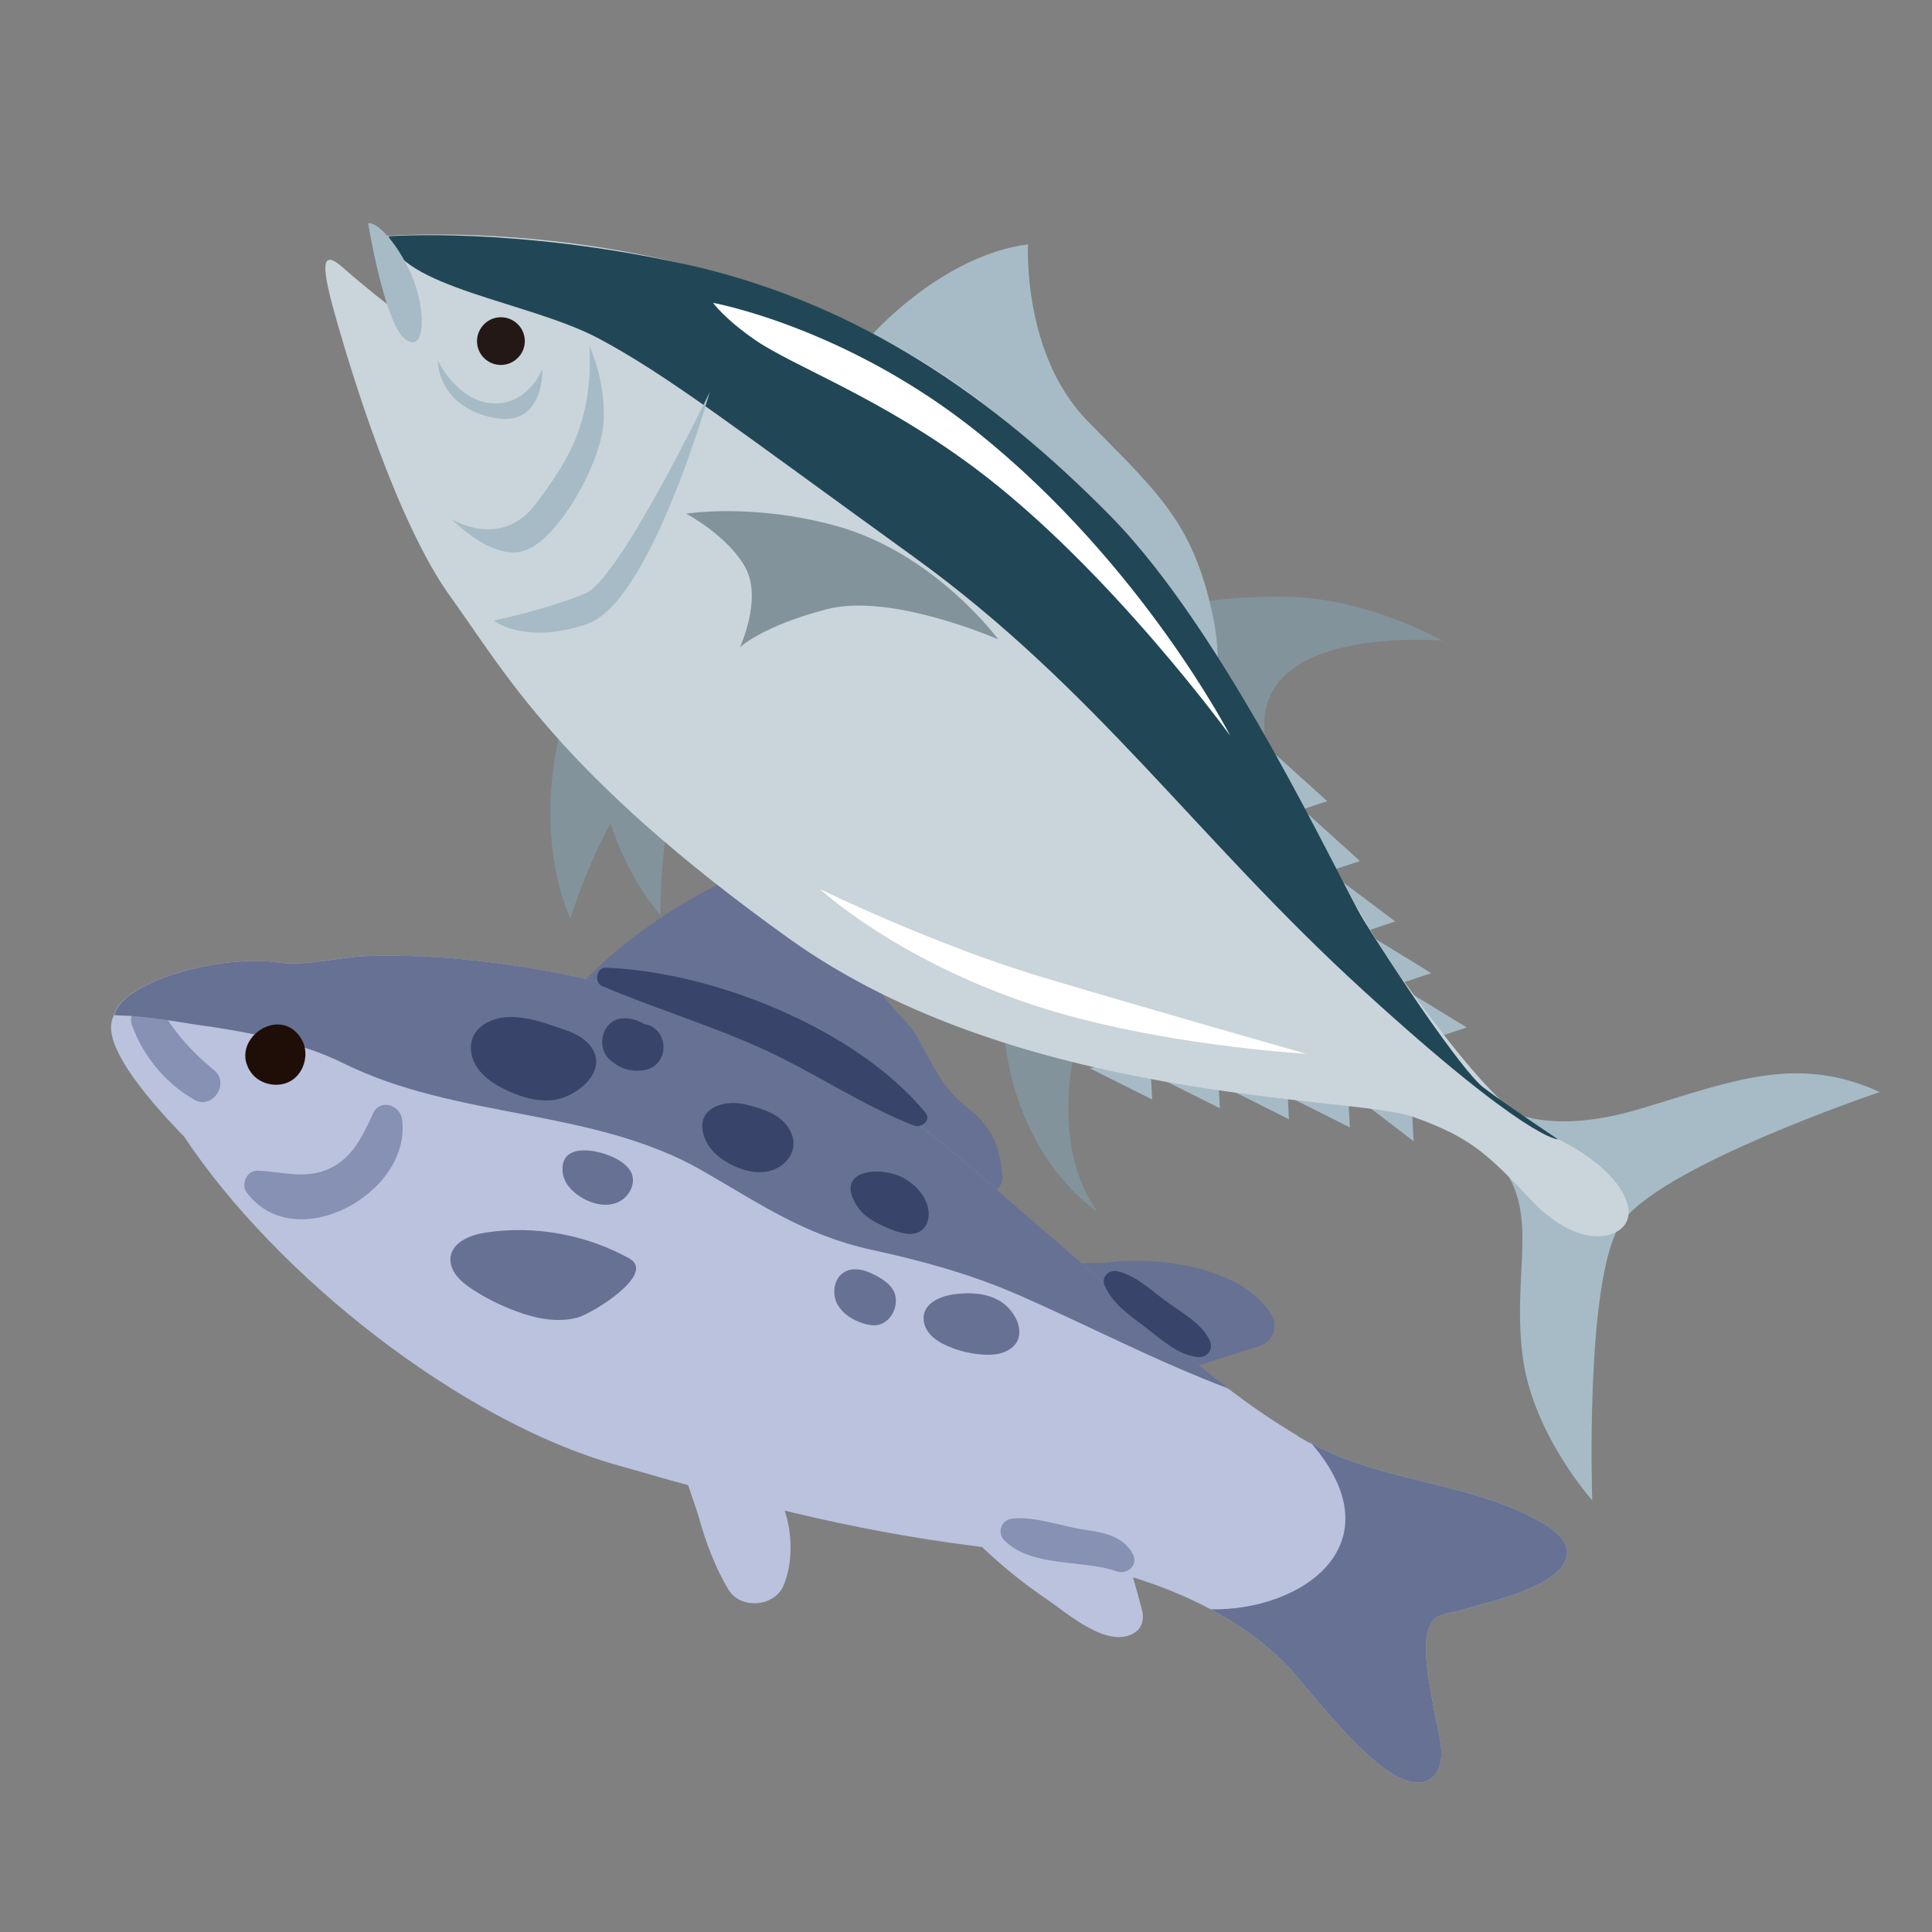 <?xml version="1.0" encoding="UTF-8"?>
<svg id="design" xmlns="http://www.w3.org/2000/svg" xmlns:xlink="http://www.w3.org/1999/xlink" viewBox="0 0 170.08 170.08"><rect x="0" y="0" width="170.08" height="170.08" fill="#808080" stroke="none"/>
  <defs>
    <style>
      .cls-1 {
        fill: none;
      }

      .cls-2 {
        fill: #f7c39e;
      }

      .cls-3 {
        fill: #82939c;
      }

      .cls-4 {
        fill: #1f0e08;
      }

      .cls-5 {
        fill: #bef1f4;
      }

      .cls-6 {
        fill: #214756;
      }

      .cls-7 {
        fill: #231815;
      }

      .cls-8 {
        fill: #bac2de;
      }

      .cls-9 {
        fill: #384469;
      }

      .cls-10 {
        fill: #fff;
      }

      .cls-11 {
        fill: #222c3f;
      }

      .cls-12 {
        fill: #81cfd0;
      }

      .cls-13 {
        fill: #8691b3;
      }

      .cls-14 {
        fill: #cad4db;
      }

      .cls-15 {
        fill: #667194;
      }

      .cls-16 {
        fill: #a6bbc6;
      }

      .cls-17 {
        fill: #eeac7f;
      }

      .cls-18 {
        clip-path: url(#clippath);
      }
    </style>
    <clipPath id="clippath">
      <rect class="cls-1" x="26.21" y="212.77" width="125.72" height="129.17"/>
    </clipPath>
  </defs>
  <g>
    <path class="cls-15" d="M51.33,91.9c11.13,5.05,22.75,8.92,34.16,13.24,1.21.46,2.96-.25,2.74-1.8-.28-2.03-.45-3.01-1.78-4.64-.69-.84-1.67-1.39-2.39-2.17-1.47-1.57-2.26-3.37-3.32-5.23-.83-1.45-1.92-2.17-2.87-3.47-2.7-3.69-2.27-7.37-2.11-11.58.03-.91-.95-1.71-1.82-1.63-8.31.71-17.91,6.58-23.42,12.71-.41.46-.37,1.06-.11,1.54-.6,1.02-.51,2.39.92,3.04Z"/>
    <path class="cls-15" d="M91.24,114.65c1.83,1.35,3.66,2.69,5.49,4.05,1.09.8,2.44,2.22,3.82,2.57,1.42.36,3.07-.45,4.39-.88,2-.64,3.99-1.29,5.99-1.92,1.17-.37,1.61-1.81.96-2.81-2.71-4.19-10.07-5.12-14.58-4.49-.02,0-.02.02-.04.02-1.65-.05-3.31.07-4.94.36-1.35.24-2.47,2.08-1.07,3.11Z"/>
    <path class="cls-8" d="M60.21,128.03c.06-.67.81-.95,1.37-.89,1.09.11,1.98.72,2.76,1.57,4.79.4,6.23,7.15,4.63,10.88-.81,1.9-3.82,2.11-4.87.31-1.16-1.98-1.96-4.09-2.57-6.29-.5-1.8-1.49-3.7-1.31-5.58Z"/>
    <path class="cls-8" d="M83,132.54c2.7,3.13,5.6,5.83,9.03,8.16,1.89,1.28,5.5,4.55,7.87,3.02.65-.42.83-1.2.65-1.91-.92-3.67-2.16-7.16-3.34-10.75-.24-.72-1.19-.66-1.5-.12-3.73-.32-7.91-1.18-11.59-.63-.94.14-1.9,1.32-1.11,2.23Z"/>
    <path class="cls-8" d="M16.14,99.96c8.2,12.39,24.43,25.12,38.09,28.99,11.34,3.25,20.1,5.7,31.75,7.18,6.98.87,14.37,2.2,20.59,5.54,2.36,1.24,4.54,2.77,6.49,4.69,2.15,2.12,9.22,12.18,12.67,10.35,2.11-1.11.74-4.54.51-6.18-.27-1.9-1.48-6.46.03-8,.43-.46,1.83-.61,2.44-.81,1.9-.54,3.82-1.01,5.65-1.75,3.7-1.51,5.32-3.81,1.08-6.1-6.3-3.45-13.59-3.36-19.97-6.78-.2-.07-.42-.18-.6-.3-.27-.14-.5-.28-.75-.47-7.71-4.56-14.51-11.41-21.21-17.11-5.46-4.59-10.59-9.65-16.67-13.39-5.79-3.53-12.17-6.14-18.64-8.08-5.35-1.55-10.84-2.7-16.39-3.24-2.86-.31-5.69-.4-8.56-.35-2.52.03-5.57.91-8.02.6-.42-.04-.8-.09-1.22-.13-5.01-.27-11.44,1.7-13.03,3.99t-.03.05c-.11.22-.22.43-.31.69-.08.16-.16.33-.19.52-.82,2.94,5.36,9.14,6.27,10.1Z"/>
    <path class="cls-13" d="M14.24,88.96c1.3,2.15,2.71,3.69,4.64,5.28,1.36,1.13-.17,3.47-1.74,2.59-2.52-1.4-4.56-3.88-5.52-6.58-.55-1.55,1.75-2.73,2.62-1.29Z"/>
    <path class="cls-15" d="M89.59,113.97c-4.14-1.81-8.43-2.98-12.83-3.94-5.97-1.3-9.86-4.07-15-7.01-9.65-5.51-21.53-4.44-31.6-9.45-3.52-1.75-8.19-2.71-12.15-3.26-2.95-.41-4.85-.87-7.81-.93-.04-.01-.09-.02-.13-.03.09-.26.2-.47.31-.69t.03-.05c1.58-2.29,8.01-4.26,13.03-3.99.42.04.8.09,1.22.13,2.45.31,5.5-.57,8.02-.6,2.87-.06,5.7.04,8.56.35,5.55.54,11.04,1.68,16.39,3.24,6.48,1.94,12.86,4.55,18.64,8.08,6.08,3.75,11.21,8.81,16.67,13.39,4.91,4.19,9.89,8.98,15.24,13.04-6.35-2.39-12.5-5.62-18.58-8.28Z"/>
    <path class="cls-15" d="M41.55,113.48c1.24.81,2.57,1.47,3.96,1.98,1.7.62,3.57,1,5.32.53,1.37-.37,6.98-3.86,4.58-5.2-3.8-2.11-8.31-2.93-12.62-2.29-1.33.2-2.9.8-3.12,2.11-.17,1.24.87,2.22,1.88,2.87Z"/>
    <path class="cls-15" d="M106.57,141.67c2.36,1.24,4.54,2.77,6.49,4.69,2.15,2.12,9.22,12.18,12.67,10.35,2.11-1.11.74-4.54.51-6.18-.27-1.9-1.48-6.46.03-8,.43-.46,1.83-.61,2.44-.81,1.9-.54,3.82-1.01,5.65-1.75,3.7-1.51,5.32-3.81,1.08-6.1-6.3-3.45-13.59-3.36-19.97-6.78,7.63,8.92-.94,14.76-8.9,14.58Z"/>
    <path class="cls-13" d="M22.67,103.06c2.23.08,4.27.82,6.41-.22,2.01-.97,2.88-2.92,3.78-4.85.61-1.29,2.36-.72,2.53.53.91,6.5-9.43,12.2-13.68,6.44-.52-.71.02-1.93.95-1.9Z"/>
    <path class="cls-13" d="M89.11,133.69c2-.23,4.28.67,6.28.96,1.64.24,3.4.53,4.29,2.07.59,1.01-.39,1.96-1.41,1.6-3.01-1.05-7.44-.31-9.83-2.7-.7-.69-.31-1.82.67-1.93Z"/>
    <path class="cls-9" d="M42.61,90.17c.72-.47,1.66-.67,2.53-.64,1.37.04,2.69.48,3.99.92.95.32,1.94.66,2.63,1.38,2.16,2.25-.97,4.83-3.17,5.02-1.46.13-2.92-.33-4.23-.99-.86-.43-1.69-.97-2.26-1.75-.57-.77-.84-1.82-.5-2.72.2-.52.56-.92,1.01-1.21Z"/>
    <path class="cls-9" d="M54.92,89.65c.73,0,1.24.16,1.76.49,2.29.33,2.37,3.82-.15,4.09-1.13.12-2.02-.2-2.86-.96-1.28-1.15-.61-3.61,1.25-3.62Z"/>
    <path class="cls-9" d="M61.82,99.07c.05-1.69,2.13-2.27,3.91-1.82.96.25,1.95.52,2.76,1.09.81.57,1.44,1.52,1.36,2.51-.09,1.1-1.07,2-2.15,2.25-1.08.25-2.22-.03-3.22-.52-.96-.47-1.86-1.16-2.32-2.12-.25-.53-.35-.99-.34-1.39Z"/>
    <path class="cls-9" d="M77.89,103.19c.66.09,1.31.3,1.81.6,1.02.62,1.9,1.62,2.04,2.8.07.62-.09,1.3-.57,1.69-.74.61-1.85.3-2.74-.06-1.11-.45-2.27-.99-2.94-1.99-1.67-2.49.4-3.32,2.39-3.05Z"/>
    <path class="cls-9" d="M53.35,85.19c9.42.36,22,5.35,28.12,12.76.55.67-.36,1.39-1,1.14-4.63-1.8-8.9-4.76-13.46-6.81-4.58-2.06-9.38-3.51-13.99-5.47-.76-.32-.52-1.65.33-1.62Z"/>
    <path class="cls-9" d="M98.31,111.9c1.61.35,2.85,1.53,4.14,2.51,1.39,1.05,3.18,1.93,4.01,3.51.42.8-.13,1.64-1.04,1.54-1.78-.19-3.21-1.57-4.59-2.62-1.41-1.07-2.91-2.07-3.61-3.73-.28-.67.42-1.36,1.08-1.21Z"/>
    <path class="cls-4" d="M21.71,93.67c-.85-2.61,3.09-5.04,4.81-2.23.72,1.17.34,2.89-.81,3.65-1.15.76-2.88.42-3.65-.73-.16-.23-.27-.46-.34-.7Z"/>
    <path class="cls-15" d="M81.87,114.81c.53-.5,1.36-.76,2.12-.87,1.33-.18,2.74-.12,3.91.52,1.71.93,2.86,3.63.5,4.57-.58.23-1.23.26-1.86.22-1.07-.07-2.12-.32-3.11-.75-.58-.25-1.15-.58-1.57-1.06-.42-.48-.66-1.15-.51-1.77.08-.35.27-.63.52-.87Z"/>
    <path class="cls-15" d="M76.32,111.94c.31.11.61.25.89.4.54.3,1.06.66,1.39,1.18.69,1.1-.01,2.86-1.32,3.12-.4.08-.81,0-1.2-.11-.99-.29-1.95-.88-2.41-1.81-.45-.93-.23-2.22.67-2.74.6-.35,1.31-.28,1.98-.05Z"/>
    <path class="cls-15" d="M51.8,101.28c1.01.09,2.11.5,2.7.87.44.27.86.62,1.08,1.09.45.99-.24,2.23-1.26,2.63-1.01.4-2.18.12-3.11-.44-.84-.5-1.59-1.29-1.68-2.26-.14-1.6,1-1.99,2.27-1.88Z"/>
  </g>
  <g>
    <path class="cls-16" d="M132.89,97.75s3.52,2.27,11.55-.15c8.02-2.41,13.75-4.81,21.04-1.46,0,0-19.86,6.67-22.91,11.77-3.05,5.1-2.4,24.17-2.4,24.17,0,0-5.28-5.88-6.13-12.72-1.02-8.13,1.99-13.31-3.04-18.06-5.03-4.75,1.89-3.56,1.89-3.56Z"/>
    <path class="cls-3" d="M52.22,62.5s-.51,10.45,5.92,18.06c0,0-.09-9.61,2.36-13.14,2.48-3.53-11.06-6.49-8.28-4.92Z"/>
    <path class="cls-3" d="M94.63,92.42s-2.21,8.39,1.97,14.25c0,0-7.16-4.54-8.21-15.74-1.03-11.2,3.23-4.02,3.23-4.02l3.01,5.51Z"/>
    <path class="cls-3" d="M50.02,61.9s-3.66,9.81.19,18.99c0,0,2.81-9.18,6.23-11.81,3.42-2.61-8.57-9.54-6.41-7.18Z"/>
    <path class="cls-3" d="M103.94,53.23s6.04-1.03,10.96-.61c6.44.57,12.09,3.78,12.09,3.78,0,0-17.53-1.56-15.54,8.97,0,0-5.8.72-8.15-2.94-2.35-3.65.64-9.21.64-9.21Z"/>
    <g>
      <path class="cls-16" d="M76.94,29.29s6.1-6.82,13.56-7.78c0,0-.53,9.63,5.22,15.53,5.46,5.6,8.67,8.31,10.51,14.95,1.84,6.66.5,8.6.5,8.6l-30.78-29.09,1-2.21Z"/>
      <path class="cls-1" d="M78.1,31.65s4.28-5.11,9.84-7.11"/>
      <path class="cls-1" d="M80.14,33.59s3.97-5.07,8.31-6.36"/>
      <path class="cls-1" d="M82.36,35.28s2.5-3.48,6.77-5.38"/>
      <path class="cls-1" d="M84.29,37.01s1.94-3.11,5.95-4.66"/>
      <path class="cls-1" d="M86.28,39.2s2.05-2.89,5.33-4.2"/>
      <path class="cls-1" d="M89.96,42.51s1.32-2.1,5-3.76"/>
      <path class="cls-1" d="M92.83,44.95s1.63-2.68,4.45-3.92"/>
    </g>
    <g>
      <g>
        <polygon class="cls-16" points="95.93 94.04 101.43 96.79 101.23 93.01 95.93 94.04"/>
        <polygon class="cls-16" points="101.89 94.81 107.39 97.56 107.19 93.78 101.89 94.81"/>
        <polygon class="cls-16" points="107.98 95.78 113.47 98.53 113.27 94.75 107.98 95.78"/>
        <polygon class="cls-16" points="113.33 96.49 118.83 99.25 118.64 95.45 113.33 96.49"/>
        <polygon class="cls-16" points="119.18 96.44 124.44 100.46 124.25 96.68 119.18 96.44"/>
      </g>
      <g>
        <polygon class="cls-16" points="112.28 66.41 116.84 70.53 113.25 71.72 112.28 66.41"/>
        <polygon class="cls-16" points="115.16 71.68 119.72 75.8 116.13 76.99 115.16 71.68"/>
        <polygon class="cls-16" points="117.23 76.91 122.83 81.12 119.25 82.31 117.23 76.91"/>
        <polygon class="cls-16" points="119.1 81.44 126 85.67 122.41 86.86 119.1 81.44"/>
        <polygon class="cls-16" points="122.41 86.35 129.12 90.45 125.52 91.64 122.41 86.35"/>
      </g>
    </g>
    <path class="cls-14" d="M34.11,26.79s-1.72-1.3-3.99-3.29c-2.26-1.98-1.55.99-.37,5.12,1.19,4.13,5.18,17.38,9.92,23.93,4.74,6.55,9.51,15.55,29.77,30.06,20.26,14.53,49.61,13.84,54.93,15.7,5.31,1.87,6.77,3.51,10.53,7.44,3.77,3.93,7.07,3.47,8.11,2.1,1.03-1.37-.12-4.12-4.14-6.63-4.03-2.5-5.37-1.1-15.22-14.75-9.87-13.67-14.34-33.74-37.47-51.24-23.13-17.5-53.41-14.37-53.41-14.37l1.34,5.95Z"/>
    <path class="cls-6" d="M34.2,20.8s11.15-.86,26.26,2.49c15.11,3.36,27.08,11.74,37.36,22.2,10.26,10.46,20.08,32.03,22.25,35.55,2.17,3.53,8.58,13.24,10.55,14.72,1.97,1.49,6.54,4.54,6.54,4.54,0,0-2.66.14-17.24-13.19-14.57-13.31-23.54-26.56-39.47-38.08-15.93-11.51-21.69-16-27.74-19.23-6.04-3.23-17.73-4.52-18.5-9.01Z"/>
    <path class="cls-1" d="M34.11,26.79s-1.72-1.3-3.99-3.29c-2.26-1.98-1.55.99-.37,5.12,1.19,4.13,5.18,17.38,9.92,23.93,4.74,6.55,9.1,16.15,29.77,30.06,20.69,13.94,49.61,13.84,54.93,15.7,5.31,1.87,6.77,3.51,10.53,7.44,3.77,3.93,7.07,3.47,8.11,2.1,1.03-1.37-.12-4.12-4.14-6.63-4.03-2.5-5.37-1.1-15.22-14.75-9.87-13.67-14.34-33.74-37.47-51.24-23.13-17.5-53.41-14.37-53.41-14.37l1.34,5.95Z"/>
    <path class="cls-16" d="M32.41,19.66c.68-.19,2.46,1.51,3.79,4.49,1.34,2.99,1.29,7.08-.53,5.7-1.83-1.38-3.26-10.19-3.26-10.19Z"/>
    <path class="cls-16" d="M43.48,54.63s2.66,2.19,8.23.29,10.77-20.41,10.77-20.41c0,0-7.89,16.4-10.91,17.71-3.02,1.32-8.08,2.41-8.08,2.41Z"/>
    <path class="cls-7" d="M45.76,31.3c-.7.92-2.01,1.1-2.94.4-.92-.7-1.1-2.01-.4-2.93.7-.94,2.02-1.11,2.94-.42.93.7,1.12,2.01.41,2.95Z"/>
    <path class="cls-16" d="M47.74,32.5s-1.04,2.67-3.63,2.98c-3.6.43-5.57-3.75-5.57-3.75,0,0-.1,3.87,4.67,5,4.77,1.13,4.53-4.23,4.53-4.23Z"/>
    <g>
      <path class="cls-3" d="M60.43,45.22s5.83-.95,13.19,1.08c8.69,2.4,14.26,9.99,14.26,9.99,0,0-9.39-4.14-15.09-2.66-5.7,1.48-7.66,3.36-7.66,3.36,0,0,2.01-4.26.48-7.04-1.53-2.78-5.18-4.72-5.18-4.72Z"/>
      <path class="cls-1" d="M65.95,47.37s7.24-.55,14.92,4.74"/>
      <path class="cls-1" d="M67.15,49.81s4.47-.92,9.16,1.19"/>
      <path class="cls-1" d="M67.8,52.28s2.93-1.38,5.88-.76"/>
    </g>
    <path class="cls-10" d="M62.77,26.66s11.73,2.12,23.33,11.43c14.43,11.58,22.21,26.69,22.21,26.69,0,0-10.71-14.77-22.47-23.56-8.37-6.25-15.83-8.89-19.32-11.26-2.71-1.86-3.75-3.3-3.75-3.3Z"/>
    <path class="cls-10" d="M72.16,78.26s10,4.9,19.68,7.79c9.66,2.89,23.16,6.72,23.16,6.72,0,0-13.42-.76-24.15-4.33-12.07-4.02-18.68-10.18-18.68-10.18Z"/>
    <path class="cls-16" d="M51.9,30.46s1.45,3.07,1.23,6.68c-.21,3.61-3.83,10.03-6.72,11.25-2.9,1.22-6.61-2.66-6.61-2.66,0,0,4.32,2.66,7.35-1.35,3.04-4.01,5.03-7.37,4.75-13.92Z"/>
  </g>
  <g class="cls-18">
    <g>
      <path class="cls-11" d="M102.96,146.43c.45.73-.06,3.43-2.99,3.86-1.62.24-7.2-.27-7.85,0l-.37.37c1.5,2.27.19,3.86,0,6.23-3.39-3.2-2.4-1.35-2.99,1.37-.38,1.74-.65,3.56-1.25,5.24-.64-2.26-8.04-9.71-3.49-16.08,3.75-5.25,12.46-.85,17.83-1.87"/>
      <g>
        <path class="cls-2" d="M99.86,150.28c-.02,3.64,2.38,8.8,2.24,9.85-.02.14-.72.61-.75.75-.27,1.65-.2,4.65-1.75,5.61-8.57-1.82-8.3-6.69-8.73-7.11-.27-.27-1.58.04-2.24-1.12.59-2.72-.4-4.57,2.99-1.37.19-2.38,1.5-3.97,0-6.23l.37-.37c.66-.27,6.23.24,7.85,0Z"/>
        <path class="cls-17" d="M99.61,166.49c-2.63,1.63-4.9-3.36-3.49,4.74l-8.48-5.49c.02-.11-.17-1.95-.25-2.24.59-1.68.87-3.5,1.25-5.24.66,1.16,1.97.85,2.24,1.12.43.42.15,5.29,8.73,7.11Z"/>
      </g>
      <g>
        <path class="cls-5" d="M88.14,169.48c3.06,3.15,6.47,5.91,9.72,8.85,2.28,5.79,3.54,19.07,4.49,21.32l1,14.46c-2.53-.55-16.94.74-21.69.25.09-1.33.18-2.65.25-3.99.16,0,.43.07.5-.12.55-1.55,4.67-19.93,6.23-25.56.34-1.22,4.08-6.78.12-9.47-2.79-1.9-4.74.21-6.11,0,1.17-2.24,2.82-4.75,3.74-6.98.92,0,1.22.71,1.75,1.25Z"/>
        <path class="cls-5" d="M87.7,153.84c-2.17,4.01-4.74,7.86-6.73,11.97-.08.16-1.33,1.34-1.75,3.12-1.38,5.71-2.22,13.75-3.74,19.07l-6.48.25c.28-7.7,1.2-15.36,1.5-23.06,3.63-5.77,6.09-12.19,9.23-18.2.49-.94,1.46-1.6,1.99-2.62,1.36.21,3.32-1.9,6.11,0,3.95,2.69.22,8.25-.12,9.47Z"/>
        <path class="cls-12" d="M97.37,176.21c1.01,2.53,8.53,13.8,10.85,17.45,5.15.8,14.75,4.26,18.82,4.99-.19,2.56.47,6.28-.5,6.23-7.28-.88-14.52-1.95-21.82-2.74-1.26-.2-1.9-1.38-2.37-2.49-.95-2.25-2.21-15.53-4.49-21.32-3.26-2.94-6.66-5.7-9.72-8.85l9.23,6.73Z"/>
        <path class="cls-5" d="M96.12,171.23c.2,1.15.84,3.97,1.25,4.99l-9.23-6.73c-.52-.54-.83-1.24-1.75-1.25,1.02-2.45,1.22-2.36,1.25-2.49l8.48,5.49Z"/>
      </g>
    </g>
  </g>
</svg>